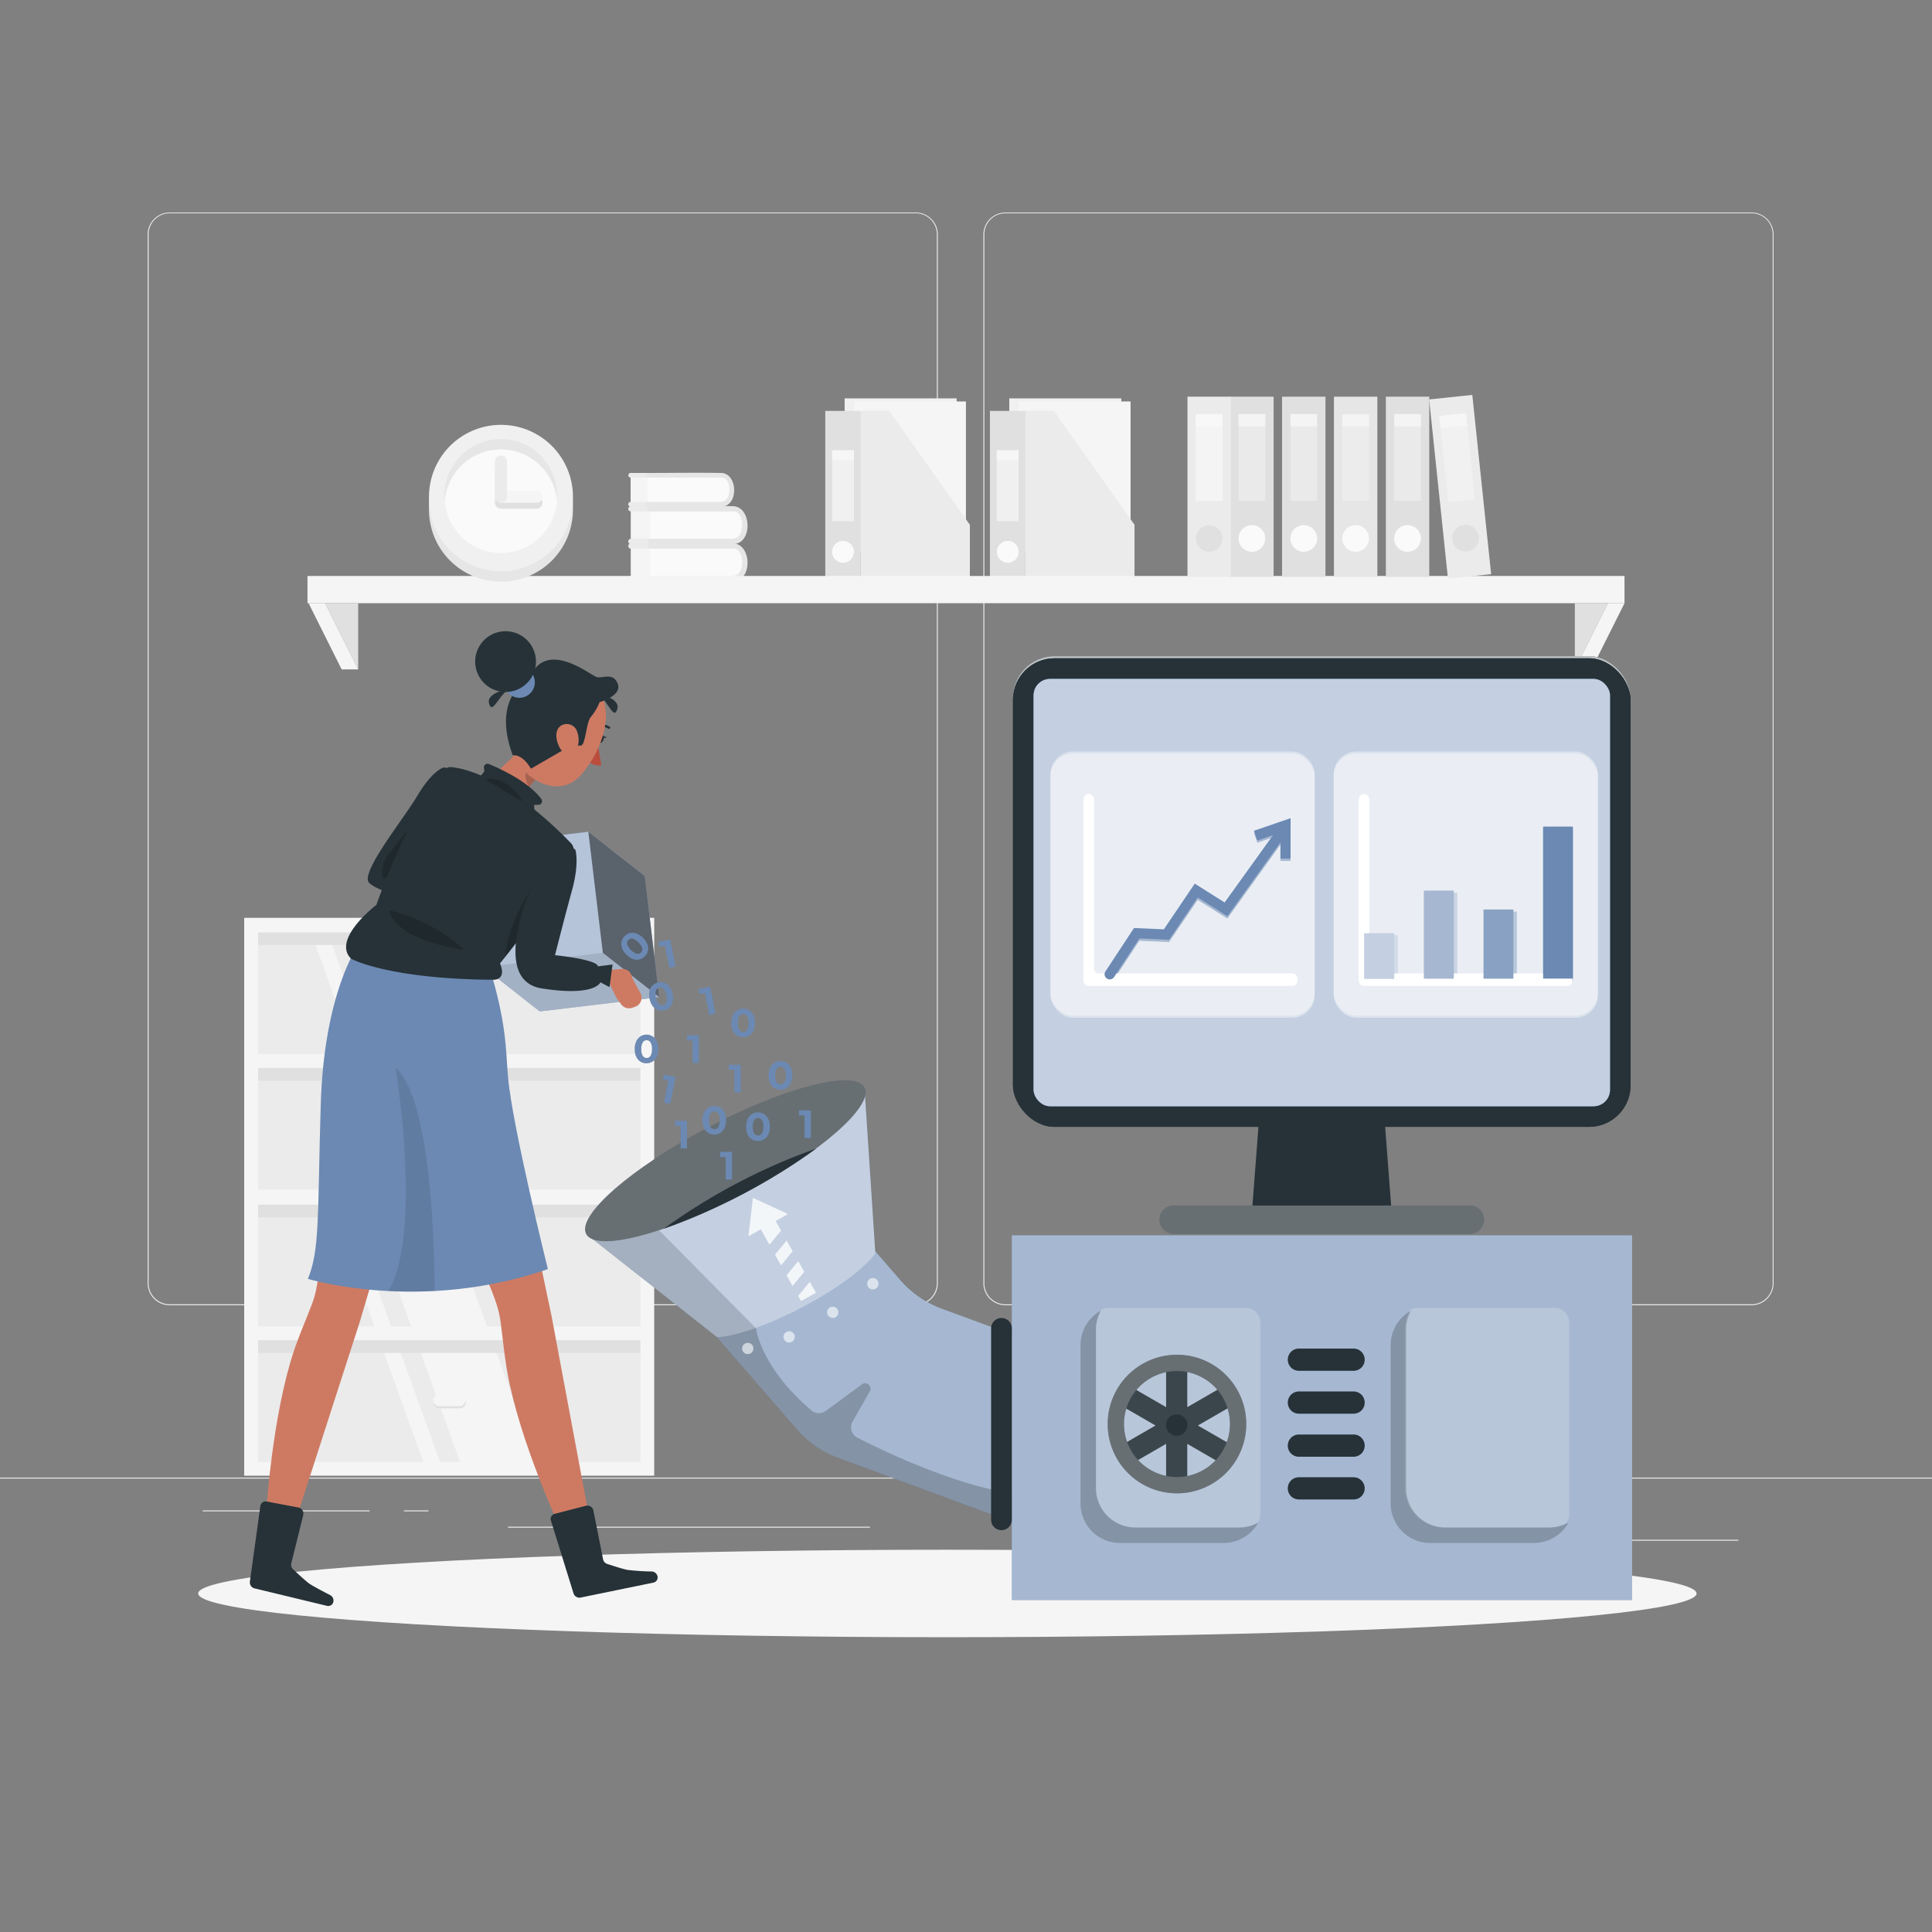 <svg xmlns="http://www.w3.org/2000/svg" viewBox="0 0 500 500"><rect x="0" y="0" width="500" height="500" fill="#808080" stroke="none"/><g id="freepik--background-complete--inject-31"><rect x="416.78" y="398.49" width="33.12" height="0.25" style="fill:#ebebeb"></rect><rect x="322.53" y="401.21" width="8.69" height="0.25" style="fill:#ebebeb"></rect><rect x="396.59" y="389.21" width="19.19" height="0.25" style="fill:#ebebeb"></rect><rect x="52.46" y="390.89" width="43.19" height="0.25" style="fill:#ebebeb"></rect><rect x="104.56" y="390.89" width="6.33" height="0.25" style="fill:#ebebeb"></rect><rect x="131.47" y="395.11" width="93.68" height="0.25" style="fill:#ebebeb"></rect><path d="M237,337.8H43.92a5.71,5.71,0,0,1-5.71-5.71V60.66A5.71,5.71,0,0,1,43.92,55H237a5.71,5.71,0,0,1,5.71,5.71V332.09A5.71,5.71,0,0,1,237,337.8ZM43.92,55.2a5.47,5.47,0,0,0-5.46,5.46V332.09a5.47,5.47,0,0,0,5.46,5.46H237a5.47,5.47,0,0,0,5.46-5.46V60.66A5.47,5.47,0,0,0,237,55.2Z" style="fill:#ebebeb"></path><path d="M453.31,337.8H260.21a5.72,5.72,0,0,1-5.71-5.71V60.66A5.72,5.72,0,0,1,260.21,55h193.1A5.71,5.71,0,0,1,459,60.66V332.09A5.71,5.71,0,0,1,453.31,337.8ZM260.21,55.2a5.47,5.47,0,0,0-5.46,5.46V332.09a5.47,5.47,0,0,0,5.46,5.46h193.1a5.47,5.47,0,0,0,5.46-5.46V60.66a5.47,5.47,0,0,0-5.46-5.46Z" style="fill:#ebebeb"></path><rect y="382.4" width="500" height="0.25" style="fill:#ebebeb"></rect><rect x="261.2" y="103.1" width="28.99" height="38.91" style="fill:#f0f0f0"></rect><rect x="263.6" y="103.9" width="28.99" height="38.91" style="fill:#f5f5f5"></rect><rect x="256.18" y="106.34" width="9.19" height="43.43" transform="translate(521.56 256.11) rotate(180)" style="fill:#e0e0e0"></rect><polygon points="272.74 106.34 293.61 135.81 293.61 149.77 265.38 149.77 265.38 106.34 272.74 106.34" style="fill:#ebebeb"></polygon><path d="M258,142.81a2.82,2.82,0,1,0,2.82-2.82A2.82,2.82,0,0,0,258,142.81Z" style="fill:#fafafa"></path><rect x="257.96" y="116.53" width="5.64" height="18.34" transform="translate(521.56 251.4) rotate(180)" style="fill:#f0f0f0"></rect><rect x="257.96" y="116.53" width="5.64" height="2.59" transform="translate(521.56 235.65) rotate(180)" style="fill:#fafafa;opacity:0.6"></rect><rect x="218.59" y="103.1" width="28.99" height="38.91" style="fill:#f0f0f0"></rect><rect x="220.99" y="103.9" width="28.99" height="38.91" style="fill:#f5f5f5"></rect><rect x="213.57" y="106.34" width="9.19" height="43.43" transform="translate(436.34 256.11) rotate(180)" style="fill:#e0e0e0"></rect><polygon points="230.13 106.34 251 135.81 251 149.77 222.77 149.77 222.77 106.34 230.13 106.34" style="fill:#ebebeb"></polygon><path d="M215.35,142.81a2.82,2.82,0,1,0,2.82-2.82A2.82,2.82,0,0,0,215.35,142.81Z" style="fill:#fafafa"></path><rect x="215.35" y="116.53" width="5.64" height="18.34" transform="translate(436.34 251.4) rotate(180)" style="fill:#f0f0f0"></rect><rect x="215.35" y="116.53" width="5.64" height="2.59" transform="translate(436.34 235.65) rotate(180)" style="fill:#fafafa;opacity:0.6"></rect><path d="M163.28,139.44v-7.07a.68.68,0,0,1,0-1.36c2.7,0,5.39,0,8.09,0v9.81h-8.09A.68.68,0,0,1,163.28,139.44Z" style="fill:#ebebeb"></path><rect x="163.28" y="132.37" width="6.28" height="7.06" style="fill:#f5f5f5"></rect><path d="M168.25,140.12H190c1.5,0,2.71-1.89,2.71-4.22s-1.21-4.21-2.71-4.21H168.25Z" style="fill:#fafafa"></path><path d="M168.25,131c7.13,0,14.27-.13,21.4,0,4.89.09,5.15,9.46.36,9.78-3.34.23-6.78,0-10.12,0H168.25a.68.68,0,0,1,0-1.35h20.28c1.56,0,2.68,0,3.29-1.86.52-1.6.35-4.86-1.79-5.21a4.45,4.45,0,0,0-.73,0H168.25a.68.68,0,0,1,0-1.36Z" style="fill:#e6e6e6"></path><path d="M163.21,129.89V123.6a.6.6,0,0,1,0-1.2l7.19,0v8.72h-7.19A.6.6,0,0,1,163.21,129.89Z" style="fill:#ebebeb"></path><rect x="163.21" y="123.6" width="5.58" height="6.28" style="fill:#f5f5f5"></rect><path d="M167.62,130.49H187c1.33,0,2.41-1.68,2.41-3.74S188.31,123,187,123H167.62Z" style="fill:#fafafa"></path><path d="M167.62,122.4c6.34,0,12.69-.11,19,0,4.34.08,4.57,8.4.31,8.69-3,.21-6,0-9,0H167.62a.6.6,0,0,1,0-1.2h18c1.39,0,2.39,0,2.93-1.66.46-1.42.32-4.31-1.59-4.63a4.7,4.7,0,0,0-.65,0H167.62a.6.6,0,0,1,0-1.2Z" style="fill:#e6e6e6"></path><path d="M163.28,149.05V142a.68.68,0,0,1,0-1.36c2.7,0,5.39,0,8.09,0v9.82h-8.09A.68.68,0,0,1,163.28,149.05Z" style="fill:#ebebeb"></path><rect x="163.28" y="141.98" width="6.28" height="7.06" style="fill:#f5f5f5"></rect><path d="M168.25,149.73H190c1.5,0,2.71-1.89,2.71-4.21s-1.21-4.22-2.71-4.22H168.25Z" style="fill:#fafafa"></path><path d="M168.25,140.62c7.13,0,14.27-.12,21.4,0,4.89.09,5.15,9.46.36,9.79-3.34.23-6.78,0-10.12,0H168.25a.68.68,0,0,1,0-1.36h20.28c1.56,0,2.68,0,3.29-1.86.52-1.6.35-4.86-1.79-5.21a4.45,4.45,0,0,0-.73,0H168.25a.68.68,0,0,1,0-1.36Z" style="fill:#e6e6e6"></path><polygon points="134.48 149.06 132.65 149.06 79.58 149.06 79.58 156.11 132.65 156.11 134.48 156.11 420.42 156.11 420.42 149.06 134.48 149.06" style="fill:#f5f5f5"></polygon><polygon points="92.7 173.24 92.7 156.11 84.14 156.11 92.7 173.24" style="fill:#e0e0e0"></polygon><polygon points="88.42 173.24 79.86 156.11 84.14 156.11 92.7 173.24 88.42 173.24" style="fill:#f5f5f5"></polygon><polygon points="407.57 173.24 407.57 156.11 416.14 156.11 407.57 173.24" style="fill:#e0e0e0"></polygon><polygon points="411.85 173.24 420.42 156.11 416.14 156.11 407.57 173.24 411.85 173.24" style="fill:#f5f5f5"></polygon><path d="M148.28,131.91a18.63,18.63,0,1,1-37.26,0v-.65a18.63,18.63,0,0,1,37.26,0Z" style="fill:#e6e6e6"></path><path d="M148.28,129.23a18.63,18.63,0,1,1-37.26,0v-.65a18.63,18.63,0,1,1,37.26,0Z" style="fill:#f0f0f0"></path><path d="M144.2,128.58A14.56,14.56,0,1,1,129.65,114,14.55,14.55,0,0,1,144.2,128.58Z" style="fill:#fafafa"></path><path d="M129.65,116.32a14.56,14.56,0,0,1,14.5,13.41c0-.38,0-.76,0-1.15a14.56,14.56,0,1,0-29.11,0c0,.39,0,.77.06,1.15A14.56,14.56,0,0,1,129.65,116.32Z" style="fill:#e6e6e6"></path><path d="M138.84,128.57h-7.65v-7.65a1.54,1.54,0,1,0-3.08,0v9.19a1.54,1.54,0,0,0,1.54,1.54h9.19a1.54,1.54,0,0,0,0-3.08Z" style="fill:#e0e0e0"></path><path d="M138.84,130.12a1.54,1.54,0,0,0,0-3.08h-9.19a1.54,1.54,0,0,0,0,3.08Z" style="fill:#f5f5f5"></path><path d="M131.19,119.39a1.54,1.54,0,1,0-3.08,0v9.19a1.54,1.54,0,0,0,3.08,0Z" style="fill:#ebebeb"></path><rect x="318.38" y="102.66" width="11.23" height="46.64" style="fill:#e0e0e0"></rect><circle cx="323.99" cy="139.35" r="3.45" style="fill:#fafafa"></circle><rect x="320.54" y="107.17" width="6.91" height="22.46" style="fill:#f0f0f0;opacity:0.6"></rect><rect x="320.54" y="107.17" width="6.91" height="3.17" style="fill:#fafafa;opacity:0.6"></rect><rect x="331.8" y="102.66" width="11.23" height="46.64" style="fill:#e0e0e0"></rect><circle cx="337.42" cy="139.35" r="3.45" style="fill:#fafafa"></circle><rect x="333.96" y="107.17" width="6.91" height="22.46" style="fill:#f0f0f0;opacity:0.6"></rect><rect x="333.96" y="107.17" width="6.91" height="3.17" style="fill:#fafafa;opacity:0.6"></rect><rect x="345.23" y="102.66" width="11.23" height="46.64" style="fill:#e6e6e6"></rect><circle cx="350.84" cy="139.35" r="3.45" style="fill:#fafafa"></circle><rect x="347.39" y="107.17" width="6.91" height="22.46" style="fill:#f0f0f0;opacity:0.6"></rect><rect x="347.39" y="107.17" width="6.91" height="3.17" style="fill:#fafafa;opacity:0.6"></rect><rect x="307.32" y="102.66" width="11.23" height="46.64" style="fill:#ebebeb"></rect><circle cx="312.94" cy="139.35" r="3.45" style="fill:#e0e0e0"></circle><rect x="309.48" y="107.17" width="6.91" height="22.46" style="fill:#fafafa;opacity:0.6"></rect><rect x="309.48" y="107.17" width="6.91" height="3.17" style="fill:#fafafa;opacity:0.6"></rect><rect x="358.66" y="102.66" width="11.23" height="46.64" style="fill:#e0e0e0"></rect><circle cx="364.27" cy="139.35" r="3.45" style="fill:#fafafa"></circle><rect x="360.82" y="107.17" width="6.91" height="22.46" style="fill:#f0f0f0;opacity:0.6"></rect><rect x="360.82" y="107.17" width="6.91" height="3.17" style="fill:#fafafa;opacity:0.6"></rect><rect x="372.27" y="102.66" width="11.23" height="46.64" transform="translate(-11.1 40.19) rotate(-6)" style="fill:#ebebeb"></rect><path d="M382.72,138.91a3.45,3.45,0,1,1-3.8-3.07A3.46,3.46,0,0,1,382.72,138.91Z" style="fill:#e0e0e0"></path><rect x="373.64" y="107.21" width="6.91" height="22.46" transform="translate(-10.31 40.07) rotate(-6)" style="fill:#f5f5f5;opacity:0.6"></rect><rect x="372.63" y="107.27" width="6.91" height="3.17" transform="translate(-9.32 39.91) rotate(-6)" style="fill:#fafafa;opacity:0.6"></rect><rect x="64.99" y="309.59" width="102.53" height="35.39" transform="translate(232.51 654.56) rotate(180)" style="fill:#ebebeb"></rect><rect x="64.99" y="344.98" width="102.53" height="35.39" transform="translate(232.51 725.34) rotate(180)" style="fill:#ebebeb"></rect><polygon points="107.03 344.98 94.27 309.59 113.91 309.59 126.66 344.98 107.03 344.98" style="fill:#f5f5f5"></polygon><polygon points="84.77 309.59 89.08 309.59 101.84 344.98 97.53 344.98 84.77 309.59" style="fill:#f5f5f5"></polygon><polygon points="119.79 380.37 107.03 344.98 126.66 344.98 139.42 380.37 119.79 380.37" style="fill:#f5f5f5"></polygon><polygon points="97.53 344.98 101.84 344.98 114.6 380.37 110.28 380.37 97.53 344.98" style="fill:#f5f5f5"></polygon><rect x="64.99" y="239.12" width="102.53" height="35.39" transform="translate(232.51 513.63) rotate(180)" style="fill:#ebebeb"></rect><rect x="64.99" y="274.51" width="102.53" height="35.39" transform="translate(232.51 584.41) rotate(180)" style="fill:#ebebeb"></rect><polygon points="101.96 274.51 89.21 239.12 108.84 239.12 121.6 274.51 101.96 274.51" style="fill:#f5f5f5"></polygon><polygon points="79.71 239.12 84.02 239.12 96.78 274.51 92.46 274.51 79.71 239.12" style="fill:#f5f5f5"></polygon><polygon points="114.72 309.9 101.96 274.51 121.6 274.51 134.35 309.9 114.72 309.9" style="fill:#f5f5f5"></polygon><polygon points="92.46 274.51 96.78 274.51 109.53 309.9 105.22 309.9 92.46 274.51" style="fill:#f5f5f5"></polygon><rect x="114.47" y="191.51" width="3.58" height="102.53" transform="translate(359.03 126.52) rotate(90)" style="fill:#e0e0e0"></rect><rect x="114.47" y="226.62" width="3.58" height="102.53" transform="translate(394.14 161.63) rotate(90)" style="fill:#e0e0e0"></rect><path d="M113.63,261.35a1.54,1.54,0,0,1,0-3.08h5.25a1.54,1.54,0,0,1,0,3.08Z" style="fill:#e0e0e0"></path><path d="M113.63,260.8a1.54,1.54,0,0,1,0-3.07h5.25a1.54,1.54,0,1,1,0,3.07Z" style="fill:#f5f5f5"></path><path d="M113.63,294a1.54,1.54,0,0,1,0-3.08h5.25a1.54,1.54,0,0,1,0,3.08Z" style="fill:#e0e0e0"></path><path d="M113.63,293.47a1.54,1.54,0,0,1,0-3.07h5.25a1.54,1.54,0,1,1,0,3.07Z" style="fill:#f5f5f5"></path><path d="M63.2,237.53v73.92H169.31V237.53Zm3.58,38.85h98.95v31.49H66.78Zm0-35.06h98.95V272.8H66.78Z" style="fill:#f5f5f5"></path><rect x="114.47" y="261.97" width="3.58" height="102.53" transform="translate(429.49 196.98) rotate(90)" style="fill:#e0e0e0"></rect><rect x="114.47" y="297.09" width="3.58" height="102.53" transform="translate(464.61 232.1) rotate(90)" style="fill:#e0e0e0"></rect><path d="M113.63,331.81a1.54,1.54,0,0,1,0-3.07h5.25a1.54,1.54,0,1,1,0,3.07Z" style="fill:#e0e0e0"></path><path d="M113.63,331.27a1.54,1.54,0,0,1,0-3.08h5.25a1.54,1.54,0,0,1,0,3.08Z" style="fill:#f5f5f5"></path><path d="M113.63,364.48a1.54,1.54,0,0,1,0-3.07h5.25a1.54,1.54,0,1,1,0,3.07Z" style="fill:#e0e0e0"></path><path d="M113.63,363.94a1.54,1.54,0,0,1,0-3.08h5.25a1.54,1.54,0,1,1,0,3.08Z" style="fill:#f5f5f5"></path><path d="M63.2,308v73.91H169.31V308Zm3.58,38.85h98.95v31.48H66.78Zm0-35.07h98.95v31.49H66.78Z" style="fill:#f5f5f5"></path></g><g id="freepik--Shadow--inject-31"><ellipse id="freepik--path--inject-31" cx="245.18" cy="412.39" rx="193.89" ry="11.32" style="fill:#f5f5f5"></ellipse></g><g id="freepik--Machine--inject-31"><path d="M271.08,397.23l-54-19.88A26.22,26.22,0,0,1,206.37,370L185,345.39l34.32-29.87L233,331.31a26.12,26.12,0,0,0,10.69,7.37l43.08,15.86Z" style="fill:#6B89B3"></path><g style="opacity:0.4"><path d="M271.08,397.23l-54-19.88A26.22,26.22,0,0,1,206.37,370L185,345.39l34.32-29.87L233,331.31a26.12,26.12,0,0,0,10.69,7.37l43.08,15.86Z" style="fill:#fff"></path></g><path d="M220.66,367.89l4.49-7.86a1.4,1.4,0,0,0-2-1.82l-9.43,6.93A3,3,0,0,1,210,365c-13.22-11.16-14.36-21.32-14.36-21.32l-4-4.06L185,345.39,206.37,370a26.22,26.22,0,0,0,10.69,7.37l44.7,16.45.89-7.24c-15.37-2.1-33.87-11-40.76-14.52A3,3,0,0,1,220.66,367.89Z" style="opacity:0.2"></path><circle cx="193.52" cy="348.99" r="1.46" style="fill:#fff;opacity:0.6"></circle><path d="M205.69,346a1.46,1.46,0,1,1-1.46-1.47A1.46,1.46,0,0,1,205.69,346Z" style="fill:#fff;opacity:0.6"></path><circle cx="215.52" cy="339.63" r="1.46" style="fill:#fff;opacity:0.6"></circle><path d="M227.36,332.23a1.47,1.47,0,1,1-1.47-1.47A1.46,1.46,0,0,1,227.36,332.23Z" style="fill:#fff;opacity:0.6"></path><path d="M207.68,338.32c9.09-4.78,16.24-10.18,18.86-13.92l-2.82-42.94-72,37.88L185.52,346C190.09,345.94,198.58,343.11,207.68,338.32Z" style="fill:#6B89B3"></path><path d="M207.68,338.32c9.09-4.78,16.24-10.18,18.86-13.92l-2.82-42.94-72,37.88L185.52,346C190.09,345.94,198.58,343.11,207.68,338.32Z" style="fill:#fff;opacity:0.6"></path><path d="M195.59,343.69,165.25,313l-.57-.44-13,6.81L185.52,346A34.5,34.5,0,0,0,195.59,343.69Z" style="fill:#263238;opacity:0.2"></path><ellipse cx="187.72" cy="300.4" rx="40.68" ry="9.7" transform="translate(-118.29 121.97) rotate(-27.75)" style="fill:#263238"></ellipse><ellipse cx="187.72" cy="300.4" rx="40.68" ry="9.7" transform="translate(-118.29 121.97) rotate(-27.75)" style="fill:#fff;opacity:0.3"></ellipse><path d="M171.77,318a156.86,156.86,0,0,0,39.46-20.76A156.86,156.86,0,0,0,171.77,318Z" style="fill:#263238"></path><rect x="261.86" y="319.7" width="160.53" height="94.4" style="fill:#6B89B3"></rect><rect x="261.86" y="319.7" width="160.53" height="94.4" style="fill:#fff;opacity:0.4"></rect><g style="opacity:0.8"><polygon points="203.58 321.05 205.13 323.81 202.13 327.47 200.58 324.71 203.58 321.05" style="fill:#fff"></polygon><polygon points="205.12 332.81 203.57 330.05 206.58 326.39 208.13 329.15 205.12 332.81" style="fill:#fff"></polygon><polygon points="209.57 331.73 211.16 334.56 207.31 336.71 206.57 335.39 209.57 331.73" style="fill:#fff"></polygon><polygon points="194.87 310.02 203.94 314.19 200.74 315.99 202.14 318.48 199.13 322.13 196.9 318.14 193.69 319.94 194.87 310.02" style="fill:#fff"></polygon></g><path d="M406.09,342.29V391.9a3.68,3.68,0,0,1-.77,2.27,10,10,0,0,1-4.69,1.15H373.77a10.2,10.2,0,0,1-10.2-10.2v-41a10.13,10.13,0,0,1,1.27-4.93c-.14.08-.27.15-.4.24a3.73,3.73,0,0,1,2.49-.94H402.3A3.79,3.79,0,0,1,406.09,342.29Z" style="fill:#fff;opacity:0.2"></path><path d="M370.1,399.32H397a10.21,10.21,0,0,0,8.93-5.27,10.13,10.13,0,0,1-4.93,1.27H374.1a10.2,10.2,0,0,1-10.2-10.2v-41a10.13,10.13,0,0,1,1.27-4.93,10.2,10.2,0,0,0-5.27,8.93v41A10.2,10.2,0,0,0,370.1,399.32Z" style="opacity:0.2"></path><path d="M326.15,342.29V391.9a3.68,3.68,0,0,1-.77,2.27,10,10,0,0,1-4.69,1.15H293.83a10.2,10.2,0,0,1-10.2-10.2v-41a10.13,10.13,0,0,1,1.27-4.93c-.14.08-.27.15-.4.24a3.73,3.73,0,0,1,2.49-.94h35.37A3.79,3.79,0,0,1,326.15,342.29Z" style="fill:#fff;opacity:0.2"></path><path d="M325.62,394.05a10.2,10.2,0,0,1-8.93,5.27H289.83a10.2,10.2,0,0,1-10.2-10.2v-41a10.18,10.18,0,0,1,4.87-8.69c.13-.09.26-.16.4-.24a10.13,10.13,0,0,0-1.27,4.93v41a10.2,10.2,0,0,0,10.2,10.2h26.86a10,10,0,0,0,4.69-1.15Z" style="opacity:0.2"></path><path d="M309.75,368.54a5.15,5.15,0,1,1-5.16-5.15A5.15,5.15,0,0,1,309.75,368.54Z" style="fill:#263238"></path><path d="M309.75,368.54a5.15,5.15,0,1,1-5.16-5.15A5.15,5.15,0,0,1,309.75,368.54Z" style="fill:#fff"></path><path d="M309.75,368.54a5.15,5.15,0,1,1-5.16-5.15A5.15,5.15,0,0,1,309.75,368.54Z" style="fill:#263238"></path><polygon points="319.52 363.42 316.78 358.68 307.26 364.18 307.26 353.18 301.79 353.18 301.79 364.18 292.27 358.68 289.53 363.42 299.05 368.92 289.53 374.42 292.27 379.16 301.79 373.66 301.79 384.65 307.26 384.65 307.26 373.66 316.78 379.16 319.52 374.42 310 368.92 319.52 363.42" style="fill:#263238"></polygon><polygon points="319.52 363.42 316.78 358.68 307.26 364.18 307.26 353.18 301.79 353.18 301.79 364.18 292.27 358.68 289.53 363.42 299.05 368.92 289.53 374.42 292.27 379.16 301.79 373.66 301.79 384.65 307.26 384.65 307.26 373.66 316.78 379.16 319.52 374.42 310 368.92 319.52 363.42" style="fill:#fff;opacity:0.1"></polygon><path d="M304.59,350.61a17.93,17.93,0,1,0,17.94,17.93A17.92,17.92,0,0,0,304.59,350.61Zm0,31.64a13.71,13.71,0,1,1,13.72-13.71A13.71,13.71,0,0,1,304.59,382.25Z" style="fill:#263238"></path><path d="M304.59,350.61a17.93,17.93,0,1,0,17.94,17.93A17.92,17.92,0,0,0,304.59,350.61Zm0,31.64a13.71,13.71,0,1,1,13.72-13.71A13.71,13.71,0,0,1,304.59,382.25Z" style="fill:#fff;opacity:0.3"></path><path d="M301.76,368.8a2.77,2.77,0,1,0,2.77-2.76A2.76,2.76,0,0,0,301.76,368.8Z" style="fill:#263238"></path><path d="M350.31,354.76H336.15a2.86,2.86,0,0,1-2.87-2.87h0a2.87,2.87,0,0,1,2.87-2.88h14.16a2.87,2.87,0,0,1,2.87,2.88h0A2.86,2.86,0,0,1,350.31,354.76Z" style="fill:#263238"></path><path d="M350.31,365.86H336.15a2.86,2.86,0,0,1-2.87-2.87h0a2.87,2.87,0,0,1,2.87-2.88h14.16a2.87,2.87,0,0,1,2.87,2.88h0A2.86,2.86,0,0,1,350.31,365.86Z" style="fill:#263238"></path><path d="M350.31,377H336.15a2.86,2.86,0,0,1-2.87-2.87h0a2.87,2.87,0,0,1,2.87-2.88h14.16a2.87,2.87,0,0,1,2.87,2.88h0A2.86,2.86,0,0,1,350.31,377Z" style="fill:#263238"></path><path d="M350.31,388.06H336.15a2.86,2.86,0,0,1-2.87-2.87h0a2.87,2.87,0,0,1,2.87-2.88h14.16a2.87,2.87,0,0,1,2.87,2.88h0A2.86,2.86,0,0,1,350.31,388.06Z" style="fill:#263238"></path><rect x="262.15" y="169.82" width="159.85" height="121.27" rx="10.76" style="fill:#263238"></rect><rect x="262.15" y="169.82" width="159.85" height="121.27" rx="10.76" style="fill:#fff;opacity:0.7"></rect><rect x="267.5" y="175.16" width="149.16" height="110.58" rx="4.24" style="fill:#6B89B3"></rect><rect x="267.5" y="175.16" width="149.16" height="110.58" rx="4.24" style="fill:#fff;opacity:0.6"></rect><polygon points="360.45 317.53 357.77 282.48 326.38 282.48 323.71 317.53 360.45 317.53" style="fill:#263238"></polygon><path d="M380.4,319.31H303.76a3.66,3.66,0,0,1-3.67-3.66h0a3.66,3.66,0,0,1,3.67-3.66H380.4a3.66,3.66,0,0,1,3.66,3.66h0A3.66,3.66,0,0,1,380.4,319.31Z" style="fill:#263238"></path><rect x="262.15" y="170.36" width="159.85" height="121.27" rx="10.76" style="fill:#263238"></rect><rect x="262.15" y="170.36" width="159.85" height="121.27" rx="10.76" style="fill:#263238"></rect><rect x="267.5" y="175.71" width="149.16" height="110.58" rx="4.24" style="fill:#6B89B3"></rect><rect x="267.5" y="175.71" width="149.16" height="110.58" rx="4.24" style="fill:#6B89B3"></rect><g style="opacity:0.6"><rect x="267.5" y="175.71" width="149.16" height="110.58" rx="4.24" style="fill:#fff"></rect></g><g style="opacity:0.3"><path d="M380.4,319.31H303.76a3.66,3.66,0,0,1-3.67-3.66h0a3.66,3.66,0,0,1,3.67-3.66H380.4a3.66,3.66,0,0,1,3.66,3.66h0A3.66,3.66,0,0,1,380.4,319.31Z" style="fill:#fff"></path></g><rect x="271.86" y="195.03" width="68.37" height="68.37" rx="5.87" style="fill:#fff;opacity:0.4"></rect><path d="M334.4,255.15H281.77a1.34,1.34,0,0,1-1.34-1.33V207.38a1.34,1.34,0,0,1,1.34-1.34h0a1.33,1.33,0,0,1,1.33,1.34v43.76a1.34,1.34,0,0,0,1.34,1.34h50a1.33,1.33,0,0,1,1.33,1.34h0A1.33,1.33,0,0,1,334.4,255.15Z" style="fill:#fff"></path><path d="M324.52,215.57l.88,2.53,4.06-1.41-12.53,17.43-7.73-4.87-8,11.83-7.72-.35L286.07,252a1.34,1.34,0,0,0,.38,1.86h0a1.34,1.34,0,0,0,1.85-.39l6.56-10,7.7.34,7.4-10.92,7.68,4.84,13.73-19.11v4.18H334V212.29Z" style="fill:#6B89B3"></path><rect x="345.17" y="195.03" width="68.37" height="68.37" rx="5.87" style="fill:#fff;opacity:0.4"></rect><path d="M405.67,255.15H353a1.34,1.34,0,0,1-1.33-1.33V207.38A1.34,1.34,0,0,1,353,206h0a1.34,1.34,0,0,1,1.34,1.34v43.76a1.34,1.34,0,0,0,1.34,1.34h49.95a1.34,1.34,0,0,1,1.34,1.34h0A1.34,1.34,0,0,1,405.67,255.15Z" style="fill:#fff"></path><rect x="353.99" y="242.1" width="7.71" height="11.71" style="fill:#6B89B3"></rect><rect x="353.99" y="242.1" width="7.71" height="11.71" style="fill:#fff;opacity:0.5"></rect><rect x="369.41" y="231.07" width="7.71" height="22.74" style="fill:#6B89B3"></rect><rect x="369.41" y="231.07" width="7.71" height="22.74" style="fill:#fff;opacity:0.4"></rect><rect x="384.83" y="235.93" width="7.71" height="17.89" style="fill:#6B89B3"></rect><rect x="384.83" y="235.93" width="7.71" height="17.89" style="fill:#fff;opacity:0.2"></rect><rect x="399.36" y="214.47" width="7.71" height="39.34" style="fill:#6B89B3"></rect><rect x="271.86" y="194.49" width="68.37" height="68.37" rx="5.87" style="fill:#fff;opacity:0.4"></rect><path d="M334.4,254.61H281.77a1.34,1.34,0,0,1-1.34-1.34V206.83a1.34,1.34,0,0,1,1.34-1.34h0a1.33,1.33,0,0,1,1.33,1.34V250.6a1.34,1.34,0,0,0,1.34,1.33h50a1.33,1.33,0,0,1,1.33,1.34h0A1.33,1.33,0,0,1,334.4,254.61Z" style="fill:#fff"></path><path d="M324.52,215l.88,2.53,4.06-1.4-12.53,17.43-7.73-4.88-8,11.83-7.72-.34-7.39,11.23a1.33,1.33,0,0,0,.38,1.85h0a1.35,1.35,0,0,0,1.85-.38l6.56-10,7.7.33,7.4-10.92,7.68,4.84,13.73-19.11v4.18H334V211.74Z" style="fill:#6B89B3"></path><rect x="345.17" y="194.49" width="68.37" height="68.37" rx="5.87" style="fill:#fff;opacity:0.4"></rect><path d="M405.67,254.61H353a1.34,1.34,0,0,1-1.33-1.34V206.83a1.34,1.34,0,0,1,1.33-1.34h0a1.34,1.34,0,0,1,1.34,1.34V250.6a1.34,1.34,0,0,0,1.34,1.33h49.95a1.34,1.34,0,0,1,1.34,1.34h0A1.34,1.34,0,0,1,405.67,254.61Z" style="fill:#fff"></path><rect x="353.1" y="241.56" width="7.71" height="11.71" style="fill:#6B89B3"></rect><rect x="353.1" y="241.56" width="7.71" height="11.71" style="fill:#fff;opacity:0.6"></rect><rect x="368.52" y="230.52" width="7.71" height="22.74" style="fill:#6B89B3"></rect><rect x="368.52" y="230.52" width="7.71" height="22.74" style="fill:#fff;opacity:0.4"></rect><rect x="383.94" y="235.38" width="7.71" height="17.89" style="fill:#6B89B3"></rect><rect x="383.94" y="235.38" width="7.71" height="17.89" style="fill:#fff;opacity:0.2"></rect><rect x="399.36" y="213.92" width="7.71" height="39.34" style="fill:#6B89B3"></rect><path d="M259.18,396h0a2.68,2.68,0,0,1-2.68-2.68V343.77a2.67,2.67,0,0,1,2.68-2.67h0a2.67,2.67,0,0,1,2.68,2.67v49.54A2.68,2.68,0,0,1,259.18,396Z" style="fill:#263238"></path></g><g id="freepik--Character--inject-31"><polygon points="170.61 258.06 166.86 226.74 152.26 215.26 121.32 218.96 125.08 250.29 139.68 261.76 170.61 258.06" style="fill:#6B89B3"></polygon><polygon points="170.61 258.06 166.86 226.74 152.26 215.26 121.32 218.96 125.08 250.29 139.68 261.76 170.61 258.06" style="fill:#fff;opacity:0.5"></polygon><polygon points="156.01 246.58 152.26 215.26 166.86 226.74 170.61 258.06 156.01 246.58" style="opacity:0.5"></polygon><polygon points="170.61 258.06 156.01 246.58 125.08 250.29 139.68 261.76 170.61 258.06 170.61 258.06" style="opacity:0.1"></polygon><path d="M156.18,191.52c-.23.55-.71.87-1.07.71s-.48-.77-.25-1.29.71-.87,1.07-.7S156.4,191,156.18,191.52Z" style="fill:#263238"></path><path d="M155.93,190.24s.7.62,1.17.5a.8.8,0,0,1-1.18-.07Z" style="fill:#263238"></path><path d="M154.72,192.61l.88,5.45a4.2,4.2,0,0,1-3.54-1.21Z" style="fill:#ba4d3c"></path><polygon points="139.09 201.12 134.75 206.29 126.5 201.76 134.66 194.07 139.09 201.12" style="fill:#ce7a63"></polygon><path d="M136.93,203.7a5.77,5.77,0,0,1-.72-4.72l1.66.34,1.22,1.8Z" style="opacity:0.2"></path><polygon points="119.6 231.95 125.01 228.96 127.59 230.84 133.67 234.15 130.19 238.51 126.59 237.18 122.11 234.47 120.33 233.96 119.6 231.95" style="fill:#ce7a63"></polygon><path d="M125.59,259.05l17.21,81.83,10.34,55.3-7.1,1.65s-10.1-21.1-14.1-39.4c-1.33-6.1-1.75-11.66-2.38-16.26-.73-5.41-2.89-9.35-7.5-20.35-1.27-3.05-2.6-6.24-3.91-9.42-4-9.72-7.31-19.47-10.55-24.24-3.42-5-10.75-9.26-6.62-23.4Z" style="fill:#ce7a63"></path><path d="M116.82,262.3,93,342.45,75.72,396l-7-1.94s1.17-23.36,6.37-41.35c1.74-6,4-10.81,5.62-15.15,1.75-4.63,1.85-8.78,2.94-19.72.38-3.89.81-8,1.24-12.18,1.11-10.45,2.85-20.59,2.28-26.34-.61-6-5-13.26,5.32-23.72Z" style="fill:#ce7a63"></path><path d="M153.56,390.88l2.52,12.68a1.59,1.59,0,0,0,1.06,1.18c1.43.47,4.18,1.36,5.34,1.56a61.31,61.31,0,0,0,6.17.4,1.6,1.6,0,0,1,1.49,1.15h0a1.36,1.36,0,0,1-1,1.72l-18.88,3.88a1.61,1.61,0,0,1-1.83-1.08l-5.85-18.86a1.36,1.36,0,0,1,1-1.74l8.13-2.1A1.6,1.6,0,0,1,153.56,390.88Z" style="fill:#263238"></path><path d="M78.49,392.06l-3.11,12.55a1.59,1.59,0,0,0,.46,1.52c1.09,1,3.21,3,4.17,3.68s3.88,2.2,5.42,3a1.6,1.6,0,0,1,.86,1.67h0a1.36,1.36,0,0,1-1.68,1.11l-18.74-4.52a1.6,1.6,0,0,1-1.2-1.75l2.71-19.56A1.36,1.36,0,0,1,69,388.59l8.25,1.55A1.6,1.6,0,0,1,78.49,392.06Z" style="fill:#263238"></path><path d="M92.51,244.94s-8.64,12.14-9.5,40.85-.2,37.66-3.33,45.18c0,0,29.11,8.91,62.11-2.53,0,0-9.23-37.06-10.32-49.77-.62-7.21-.29-13.56-4.91-28.69Z" style="fill:#6B89B3"></path><path d="M154.92,188.33a.31.31,0,0,0,.29,0,2.44,2.44,0,0,1,2.22.25.31.31,0,1,0,.37-.5,3,3,0,0,0-2.8-.35.32.32,0,0,0-.19.4h0A.42.42,0,0,0,154.92,188.33Z" style="fill:#263238"></path><path d="M136.13,179.89c-3.39,7.12-5,10.06-3.42,15.6,3.38,6.67,11.95,11.18,17.43,5.27,4.93-5.32,9.63-16,4.34-22.73a10.94,10.94,0,0,0-15.29-2A10.44,10.44,0,0,0,136.13,179.89Z" style="fill:#ce7a63"></path><path d="M112.46,334.11c0-8.23-.49-49.38-10.08-57.78,0,0,7.05,42.76-1.87,57.79A113.37,113.37,0,0,0,112.46,334.11Z" style="opacity:0.1"></path><path d="M132.71,195.49s2.35-.55,4.7,3.45l8.87-5.13a12.73,12.73,0,0,1,4-.87c1.29.14,1.38-6.1,2.69-7.47a13.48,13.48,0,0,0,2.2-3.75s5.88-1.64,4.71-4.72-3.84-1.4-5.39-1.75S141.24,165,137,175.57C137,175.57,127,180.13,132.71,195.49Z" style="fill:#263238"></path><path d="M137.49,179.15a4,4,0,1,1-.53-5.65A4,4,0,0,1,137.49,179.15Z" style="fill:#6B89B3"></path><path d="M154,179.43s6.77,1,5.73,4.17S157,180.06,154,179.43Z" style="fill:#263238"></path><path d="M136.88,176.25a7.86,7.86,0,1,1-1-11.06A7.85,7.85,0,0,1,136.88,176.25Z" style="fill:#263238"></path><path d="M132.44,178.16s-6.8.85-5.85,4S129.46,178.7,132.44,178.16Z" style="fill:#263238"></path><path d="M149.39,189.43a6.12,6.12,0,0,1-.22,4.68c-.93,1.92-3,1.44-4.14-.31-1-1.57-1.7-4.46-.1-5.81A2.81,2.81,0,0,1,149.39,189.43Z" style="fill:#ce7a63"></path><path d="M116,199.14a1.28,1.28,0,0,0-1.59-.37c-1.23.61-3.54,2.35-6.46,7.28-3.24,5.5-14.53,19.49-12.54,22.26s20.82,7.89,22.79,5.24l2.41,2,1.89-6.1-2.9.53s-1.35-4.91-13.7-6.58C105.91,223.38,121,205.79,116,199.14Z" style="fill:#263238"></path><path d="M107.13,212.75l-6.41,8.12a8.34,8.34,0,0,0-1.86,4.84c-.08,1.94.61,3.18,4.38-2Z" style="opacity:0.2"></path><path d="M90.88,248.13s9.42,5.21,36.53,5.43c0,0,3.87.41,2-4.24,0,0,17.29-21.3,19-28.81a2.51,2.51,0,0,0-.64-2.29c-3.43-3.59-18.23-18.36-31-19.69a2.07,2.07,0,0,0-1.84.81c-2.35,3-10,13.77-17.53,34.86C97.38,234.2,85.73,243.1,90.88,248.13Z" style="fill:#263238"></path><path d="M123.34,202.07l2-2.41-.09-.93a.93.93,0,0,1,1.27-1c3,1.24,10.2,4.52,13.58,9.06a.94.94,0,0,1-.78,1.5l-1.09,0,.19,3.3Z" style="fill:#263238"></path><path d="M125.68,201.66s5.3-1.38,9.6,5.8C135.28,207.46,130.94,205.08,125.68,201.66Z" style="opacity:0.2"></path><path d="M140.15,232.75,137.58,230s-6,8.25-6.81,17.61c1.57-2,4.32-5.52,7.19-9.47C139.23,235.13,140.15,232.75,140.15,232.75Z" style="opacity:0.2"></path><path d="M156.83,251.12l4-.37a2.49,2.49,0,0,1,2.56,1.58l.46,1.21,1.89,3.48a2.5,2.5,0,0,1-1.41,3.55l-.76.26a2.51,2.51,0,0,1-2.79-.88l-1.07-1.44a1.85,1.85,0,0,1-.24-.4l-2.2-4.5-.9-.41Z" style="fill:#ce7a63"></path><path d="M147.61,219.74a.84.84,0,0,1,1.38.48c.32,1.63.5,4.86-.94,10.14-2.26,8.26-4.41,16.84-4.41,16.84s10.82,1.07,11.12,2.89l3.77-.48-.79,5.86-2.34-1.25S154,258,140.15,255.79c-9.65-1.56-6.87-14.35-4.28-22a21.4,21.4,0,0,1,6.22-9.22Z" style="fill:#263238"></path><path d="M120.07,245.83s-6.22-6.8-19.36-10.3C100.71,235.53,100.93,242.77,120.07,245.83Z" style="opacity:0.2"></path></g><g id="freepik--Data--inject-31"><path d="M170.18,261.34a2.88,2.88,0,0,1-1.31-1,5.15,5.15,0,0,1-.78-3.89,2.84,2.84,0,0,1,2.29-2.2,2.81,2.81,0,0,1,2.94,1.16,4.5,4.5,0,0,1,.78,1.87,4.58,4.58,0,0,1,0,2,2.85,2.85,0,0,1-2.28,2.2A2.93,2.93,0,0,1,170.18,261.34Zm2.26-2a4.18,4.18,0,0,0-.68-3.4,1.21,1.21,0,0,0-2,.4,4.28,4.28,0,0,0,.68,3.4,1.13,1.13,0,0,0,1.1.35A1.15,1.15,0,0,0,172.44,259.34Z" style="fill:#6B89B3"></path><path d="M165.74,274.76a3,3,0,0,1-1.08-1.27,4.48,4.48,0,0,1-.4-2,4.53,4.53,0,0,1,.4-2,3,3,0,0,1,1.08-1.27,2.92,2.92,0,0,1,4.25,1.27,4.68,4.68,0,0,1,.39,2,4.63,4.63,0,0,1-.39,2,3,3,0,0,1-4.25,1.27Zm2.61-1.52a3.15,3.15,0,0,0,.37-1.73,3.19,3.19,0,0,0-.37-1.74,1.18,1.18,0,0,0-1-.56,1.16,1.16,0,0,0-1,.56,3.19,3.19,0,0,0-.37,1.74,3.15,3.15,0,0,0,.37,1.73,1.16,1.16,0,0,0,1,.56A1.18,1.18,0,0,0,168.35,273.24Z" style="fill:#6B89B3"></path><path d="M190.74,268a3,3,0,0,1-1.09-1.27,4.68,4.68,0,0,1-.39-2,4.63,4.63,0,0,1,.39-2,3,3,0,0,1,1.09-1.27,3.06,3.06,0,0,1,3.16,0,3,3,0,0,1,1.09,1.27,4.63,4.63,0,0,1,.39,2,4.68,4.68,0,0,1-.39,2A3.1,3.1,0,0,1,193.9,268a3.06,3.06,0,0,1-3.16,0Zm2.6-1.52a3.18,3.18,0,0,0,.38-1.74,3.15,3.15,0,0,0-.38-1.73,1.16,1.16,0,0,0-1-.56,1.18,1.18,0,0,0-1,.56,3.25,3.25,0,0,0-.37,1.73,3.29,3.29,0,0,0,.37,1.74,1.18,1.18,0,0,0,1,.56A1.16,1.16,0,0,0,193.34,266.48Z" style="fill:#6B89B3"></path><path d="M183.27,293.19a3,3,0,0,1-1.08-1.27,4.53,4.53,0,0,1-.4-2,4.46,4.46,0,0,1,.4-2,3,3,0,0,1,4.24-1.27,2.85,2.85,0,0,1,1.09,1.27,4.6,4.6,0,0,1,.39,2,4.68,4.68,0,0,1-.39,2,3,3,0,0,1-1.09,1.27,3.06,3.06,0,0,1-3.16,0Zm2.61-1.52a3.19,3.19,0,0,0,.37-1.74,3.15,3.15,0,0,0-.37-1.73,1.18,1.18,0,0,0-1-.56,1.16,1.16,0,0,0-1,.56,3.15,3.15,0,0,0-.37,1.73,3.19,3.19,0,0,0,.37,1.74,1.16,1.16,0,0,0,1,.56A1.18,1.18,0,0,0,185.88,291.67Z" style="fill:#6B89B3"></path><path d="M194.59,294.86a2.9,2.9,0,0,1-1.09-1.27,4.63,4.63,0,0,1-.39-2,4.68,4.68,0,0,1,.39-2,3,3,0,0,1,4.25-1.27,3,3,0,0,1,1.08,1.27,4.53,4.53,0,0,1,.4,2,4.48,4.48,0,0,1-.4,2,3,3,0,0,1-1.08,1.27,3.06,3.06,0,0,1-3.16,0Zm2.6-1.52a3.15,3.15,0,0,0,.37-1.73,3.19,3.19,0,0,0-.37-1.74,1.21,1.21,0,0,0-2,0,3.19,3.19,0,0,0-.37,1.74,3.15,3.15,0,0,0,.37,1.73,1.21,1.21,0,0,0,2,0Z" style="fill:#6B89B3"></path><path d="M200.4,281.59a2.9,2.9,0,0,1-1.09-1.27,4.68,4.68,0,0,1-.39-2,4.63,4.63,0,0,1,.39-2,3,3,0,0,1,4.25-1.27,3,3,0,0,1,1.09,1.27,4.63,4.63,0,0,1,.39,2,4.68,4.68,0,0,1-.39,2,3,3,0,0,1-1.09,1.27,3.06,3.06,0,0,1-3.16,0Zm2.6-1.52a3.18,3.18,0,0,0,.38-1.74,3.15,3.15,0,0,0-.38-1.73,1.21,1.21,0,0,0-2,0,3.15,3.15,0,0,0-.37,1.73,3.19,3.19,0,0,0,.37,1.74,1.21,1.21,0,0,0,2,0Z" style="fill:#6B89B3"></path><path d="M173.45,243.14l1.39,7-1.62.32-1.13-5.7-1.4.28-.26-1.3Z" style="fill:#6B89B3"></path><path d="M180.87,267.94v7.14h-1.65v-5.82h-1.43v-1.32Z" style="fill:#6B89B3"></path><path d="M191.7,275.56v7.14h-1.65v-5.82h-1.43v-1.32Z" style="fill:#6B89B3"></path><path d="M209.87,287.36v7.14h-1.66v-5.81h-1.42v-1.33Z" style="fill:#6B89B3"></path><path d="M177.79,290.06v7.14h-1.65v-5.82h-1.43v-1.32Z" style="fill:#6B89B3"></path><path d="M189.45,298.11v7.14H187.8v-5.82h-1.43v-1.32Z" style="fill:#6B89B3"></path><path d="M174.84,278.7l-1.39,7-1.62-.33,1.13-5.7-1.4-.28.26-1.3Z" style="fill:#6B89B3"></path><path d="M183.78,255.34l1.39,7-1.62.33L182.42,257l-1.4.28-.26-1.3Z" style="fill:#6B89B3"></path><path d="M165.45,248.31a3,3,0,0,1-1.67-.13,4.53,4.53,0,0,1-1.68-1.13,4.66,4.66,0,0,1-1.13-1.68,3,3,0,0,1-.13-1.66,2.87,2.87,0,0,1,.81-1.43,2.84,2.84,0,0,1,3.1-.68,5.15,5.15,0,0,1,2.8,2.8,2.84,2.84,0,0,1-.68,3.1A2.88,2.88,0,0,1,165.45,248.31Zm.76-2.92a4.19,4.19,0,0,0-2.45-2.45,1.21,1.21,0,0,0-1.44,1.44,4.19,4.19,0,0,0,2.45,2.45,1.21,1.21,0,0,0,1.44-1.44Z" style="fill:#6B89B3"></path></g></svg>